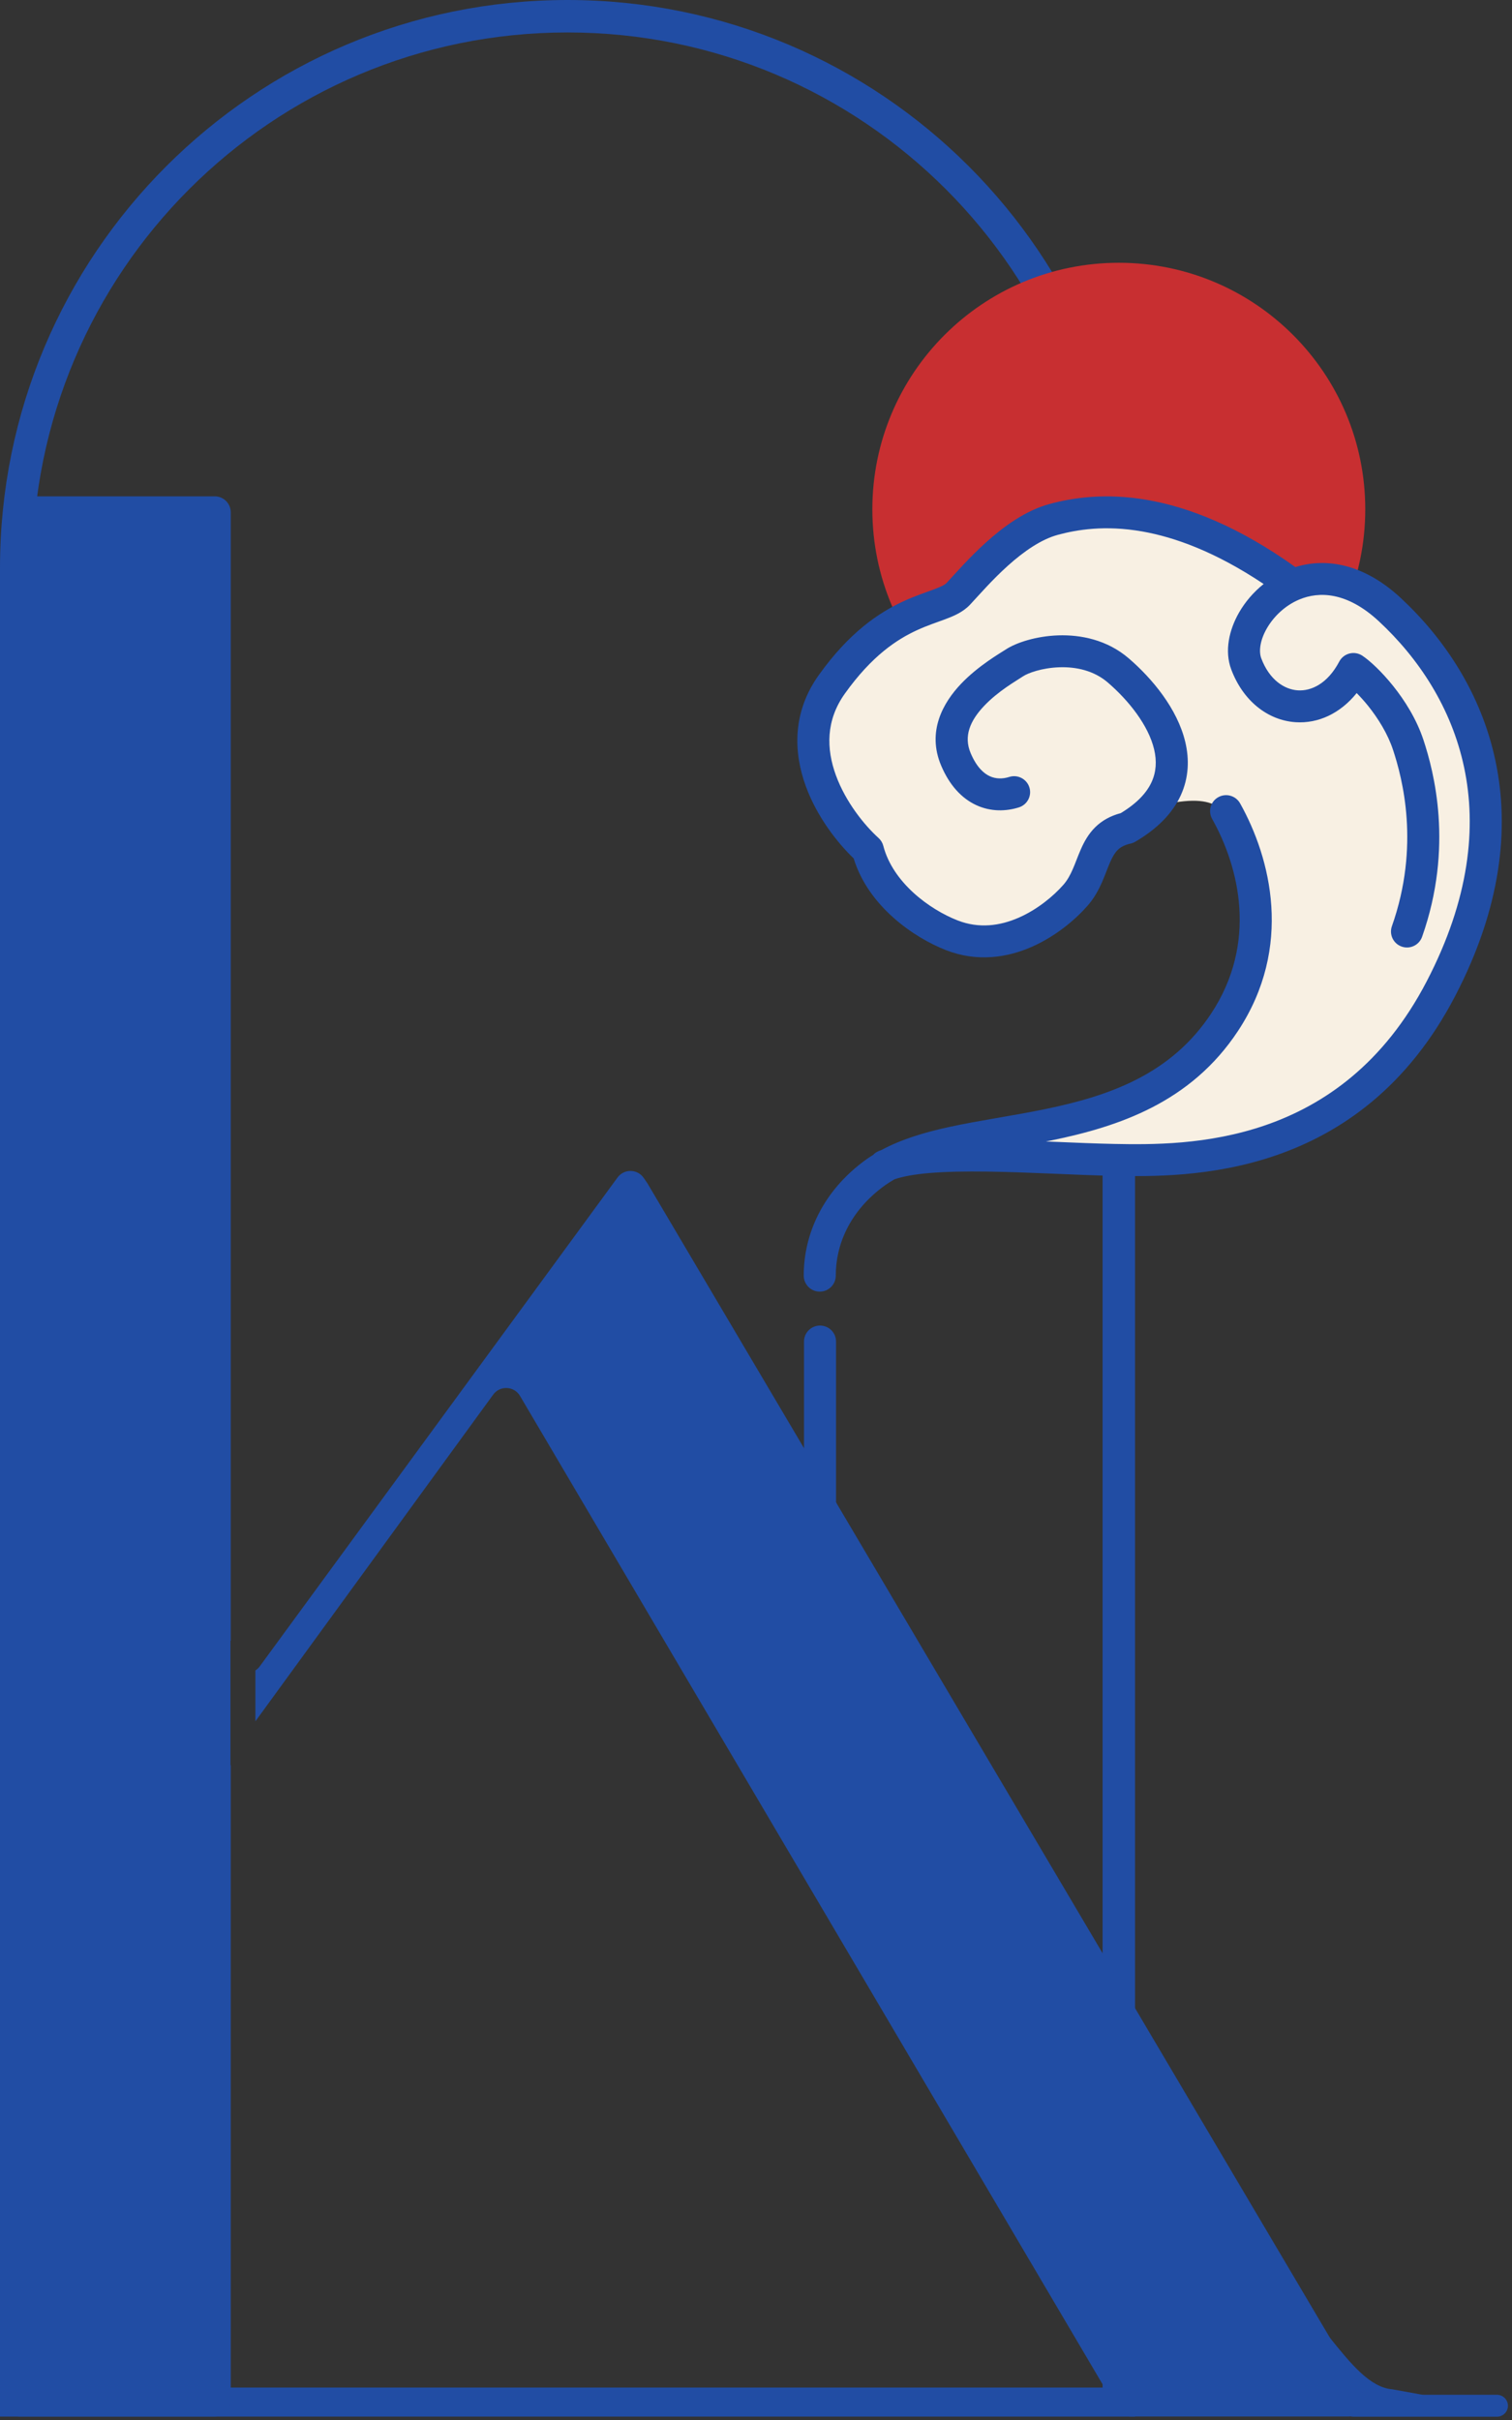 <svg width="80" height="128" viewBox="0 0 80 128" fill="none" xmlns="http://www.w3.org/2000/svg">
<rect x="0" y="0" width="80" height="128" fill="#333333" stroke="none"/>
<path d="M0 30.031C0 13.445 13.443 0 30.027 0C46.61 0 60.054 13.445 60.054 30.031H58.338C58.338 14.393 45.662 1.716 30.027 1.716C14.391 1.716 1.716 14.393 1.716 30.031V126.284H58.338V61.621H60.054V127.82H0V30.031Z" fill="#214DA4"/>
<path d="M72.236 26.939C72.236 34.141 66.398 39.979 59.196 39.979C51.994 39.979 46.156 34.141 46.156 26.939C46.156 19.737 51.994 13.899 59.196 13.899C66.398 13.899 72.236 19.737 72.236 26.939Z" fill="#C82F31"/>
<path d="M62.627 56.794C62.078 57.343 56.45 59.311 53.705 60.226L59.539 61.255L67.088 60.226L73.609 56.451L77.727 48.215L78.756 43.754C78.07 41.123 76.697 35.792 76.697 35.518C76.697 35.175 71.893 31.4 71.206 31.057C70.657 30.782 69.605 30.714 69.147 30.714L67.432 30.37C65.258 29.341 60.568 27.213 59.196 26.939C57.823 26.664 54.963 27.739 53.705 28.311C52.561 29.455 50.068 31.812 49.244 32.086C48.42 32.361 45.698 34.26 44.44 35.175L43.067 40.322L45.469 44.44C46.499 45.813 48.626 48.627 48.901 48.901C49.175 49.176 51.532 49.702 52.676 49.931L56.45 47.185L58.509 44.44L60.911 42.724C64.686 41.695 64.686 43.068 65.373 43.754C66.059 44.44 66.402 50.617 66.402 51.303C66.402 51.99 63.314 56.108 62.627 56.794Z" fill="#F8F0E3"/>
<path d="M70.335 123.615C71.501 125.066 72.498 126.279 73.663 126.376L75.191 126.653C75.241 126.662 75.293 126.666 75.343 126.666H79.201C79.523 126.666 79.785 126.927 79.785 127.248C79.785 127.568 79.522 127.828 79.201 127.828H71.636C71.212 127.828 70.853 127.514 70.797 127.095L70.335 123.615Z" fill="#214DA4"/>
<path d="M43.32 35.709C44.931 33.453 46.494 32.406 47.802 31.803C48.429 31.514 49.014 31.323 49.405 31.177C49.846 31.013 50.008 30.915 50.084 30.834C50.51 30.378 51.278 29.49 52.194 28.668C53.104 27.85 54.26 27 55.534 26.657C56.7 26.343 58.444 26.05 60.715 26.446C62.893 26.826 65.511 27.834 68.538 29.994C70.201 29.48 72.187 29.84 74.111 31.626C76.408 33.76 78.367 36.664 79.124 40.24C79.884 43.828 79.421 48.019 76.992 52.684C71.948 62.376 62.846 62.269 58.915 62.193C57.924 62.174 56.804 62.125 55.662 62.077C54.516 62.029 53.343 61.983 52.225 61.968C51.105 61.953 50.058 61.97 49.164 62.046C48.372 62.114 47.756 62.228 47.329 62.375C47.159 62.472 46.997 62.572 46.844 62.681C44.938 64.046 44.217 65.866 44.221 67.469C44.223 67.935 43.844 68.316 43.376 68.318C42.908 68.319 42.527 67.941 42.526 67.475C42.52 65.341 43.492 63.002 45.855 61.31C45.965 61.232 46.08 61.16 46.194 61.088C46.272 61.005 46.368 60.936 46.48 60.888C46.534 60.865 46.591 60.843 46.648 60.822C47.72 60.245 48.957 59.884 50.229 59.607C51.035 59.432 51.88 59.284 52.726 59.137C53.578 58.989 54.435 58.843 55.292 58.666C58.727 57.959 61.967 56.813 64.085 53.605C66.541 49.882 65.583 45.9 64.133 43.312C63.905 42.906 64.051 42.393 64.459 42.166C64.867 41.938 65.383 42.083 65.612 42.489C67.23 45.377 68.439 50.081 65.501 54.532C63.001 58.321 59.186 59.587 55.636 60.318C55.537 60.338 55.437 60.356 55.337 60.376C55.47 60.381 55.602 60.385 55.733 60.391C56.884 60.439 57.98 60.487 58.947 60.506C62.854 60.581 70.944 60.634 75.486 51.907C77.756 47.546 78.136 43.751 77.466 40.589C76.794 37.416 75.049 34.806 72.955 32.861C71.276 31.302 69.793 31.267 68.735 31.714C67.993 32.028 67.388 32.609 67.025 33.243C66.651 33.897 66.604 34.474 66.732 34.816C67.159 35.956 67.951 36.466 68.662 36.514C69.363 36.562 70.236 36.176 70.861 34.991C70.972 34.78 71.169 34.625 71.401 34.566C71.634 34.507 71.882 34.549 72.082 34.682C72.488 34.952 73.113 35.535 73.712 36.283C74.319 37.041 74.95 38.032 75.317 39.144C75.859 40.789 76.927 44.783 75.243 49.55C75.088 49.99 74.604 50.222 74.163 50.067C73.722 49.913 73.49 49.431 73.645 48.991C75.15 44.731 74.199 41.161 73.708 39.67C73.424 38.808 72.914 37.994 72.388 37.337C72.176 37.073 71.967 36.847 71.782 36.658C70.917 37.732 69.752 38.28 68.546 38.199C67.056 38.097 65.76 37.051 65.144 35.405C64.778 34.427 65.036 33.312 65.554 32.406C65.872 31.85 66.316 31.323 66.86 30.889C64.313 29.189 62.161 28.412 60.422 28.108C58.455 27.765 56.968 28.02 55.976 28.287C55.092 28.525 54.177 29.158 53.328 29.921C52.485 30.678 51.807 31.468 51.324 31.984C50.945 32.389 50.422 32.6 49.999 32.758C49.525 32.935 49.063 33.081 48.512 33.335C47.462 33.818 46.134 34.68 44.701 36.688C43.687 38.109 43.72 39.616 44.227 41.006C44.743 42.421 45.735 43.646 46.484 44.324C46.606 44.435 46.694 44.578 46.735 44.737C47.236 46.673 49.169 48.098 50.67 48.684C51.797 49.124 52.904 48.974 53.898 48.539C54.903 48.1 55.746 47.386 56.259 46.805C56.467 46.569 56.619 46.296 56.759 45.975C56.831 45.813 56.895 45.648 56.965 45.467C57.033 45.292 57.11 45.099 57.193 44.91C57.36 44.532 57.586 44.109 57.956 43.747C58.306 43.405 58.746 43.154 59.3 43.008C60.2 42.464 60.687 41.897 60.929 41.369C61.178 40.828 61.21 40.25 61.066 39.64C60.767 38.373 59.731 37.06 58.615 36.1C57.884 35.472 56.95 35.264 56.052 35.294C55.13 35.324 54.388 35.6 54.135 35.769C53.752 36.024 52.819 36.547 52.068 37.339C51.325 38.124 50.978 38.941 51.358 39.837C51.672 40.578 52.054 40.911 52.369 41.056C52.69 41.203 53.048 41.206 53.398 41.095C53.843 40.953 54.32 41.198 54.463 41.642C54.605 42.086 54.359 42.561 53.914 42.703C53.239 42.917 52.435 42.944 51.661 42.589C50.882 42.231 50.237 41.534 49.797 40.496C49.029 38.684 49.907 37.163 50.836 36.182C51.758 35.208 52.941 34.535 53.193 34.367C53.773 33.98 54.845 33.644 55.996 33.606C57.172 33.568 58.573 33.834 59.722 34.822C60.957 35.883 62.297 37.485 62.715 39.253C62.929 40.16 62.904 41.131 62.472 42.072C62.042 43.007 61.246 43.832 60.066 44.522C59.989 44.567 59.906 44.6 59.82 44.619C59.474 44.696 59.278 44.82 59.143 44.952C58.996 45.095 58.874 45.293 58.743 45.589C58.677 45.738 58.616 45.896 58.545 46.078C58.476 46.254 58.399 46.453 58.312 46.653C58.134 47.056 57.9 47.502 57.532 47.919C56.892 48.644 55.857 49.527 54.579 50.086C53.288 50.65 51.704 50.9 50.053 50.256C48.37 49.599 45.949 47.953 45.168 45.404C44.295 44.566 43.225 43.201 42.634 41.581C41.993 39.823 41.899 37.7 43.32 35.709Z" fill="#214DA4"/>
<path d="M11.361 26.252C11.829 26.252 12.208 26.63 12.209 27.096V86.786H12.194V93.364H12.209V126.973C12.209 127.439 11.829 127.817 11.361 127.817H1.019C0.551 127.817 0.172 127.439 0.172 126.973V27.096C0.172 26.63 0.551 26.252 1.019 26.252H11.361Z" fill="#214DA4"/>
<path d="M32.673 62.282C33.017 61.812 33.725 61.821 34.056 62.3L34.253 62.585L72.077 126.544C72.41 127.107 72.003 127.817 71.347 127.817H59.827C59.526 127.817 59.249 127.658 59.097 127.4L27.512 73.831C27.203 73.307 26.454 73.271 26.096 73.763L13.514 91.043V88.353C13.597 88.299 13.675 88.231 13.741 88.141L32.673 62.282Z" fill="#214DA4"/>
<path d="M42.54 70.956C42.54 70.49 42.919 70.112 43.387 70.112C43.855 70.112 44.235 70.49 44.235 70.956V81.082C44.235 81.548 43.855 81.926 43.387 81.926C42.919 81.926 42.54 81.548 42.54 81.082V70.956Z" fill="#214DA4"/>
</svg>
